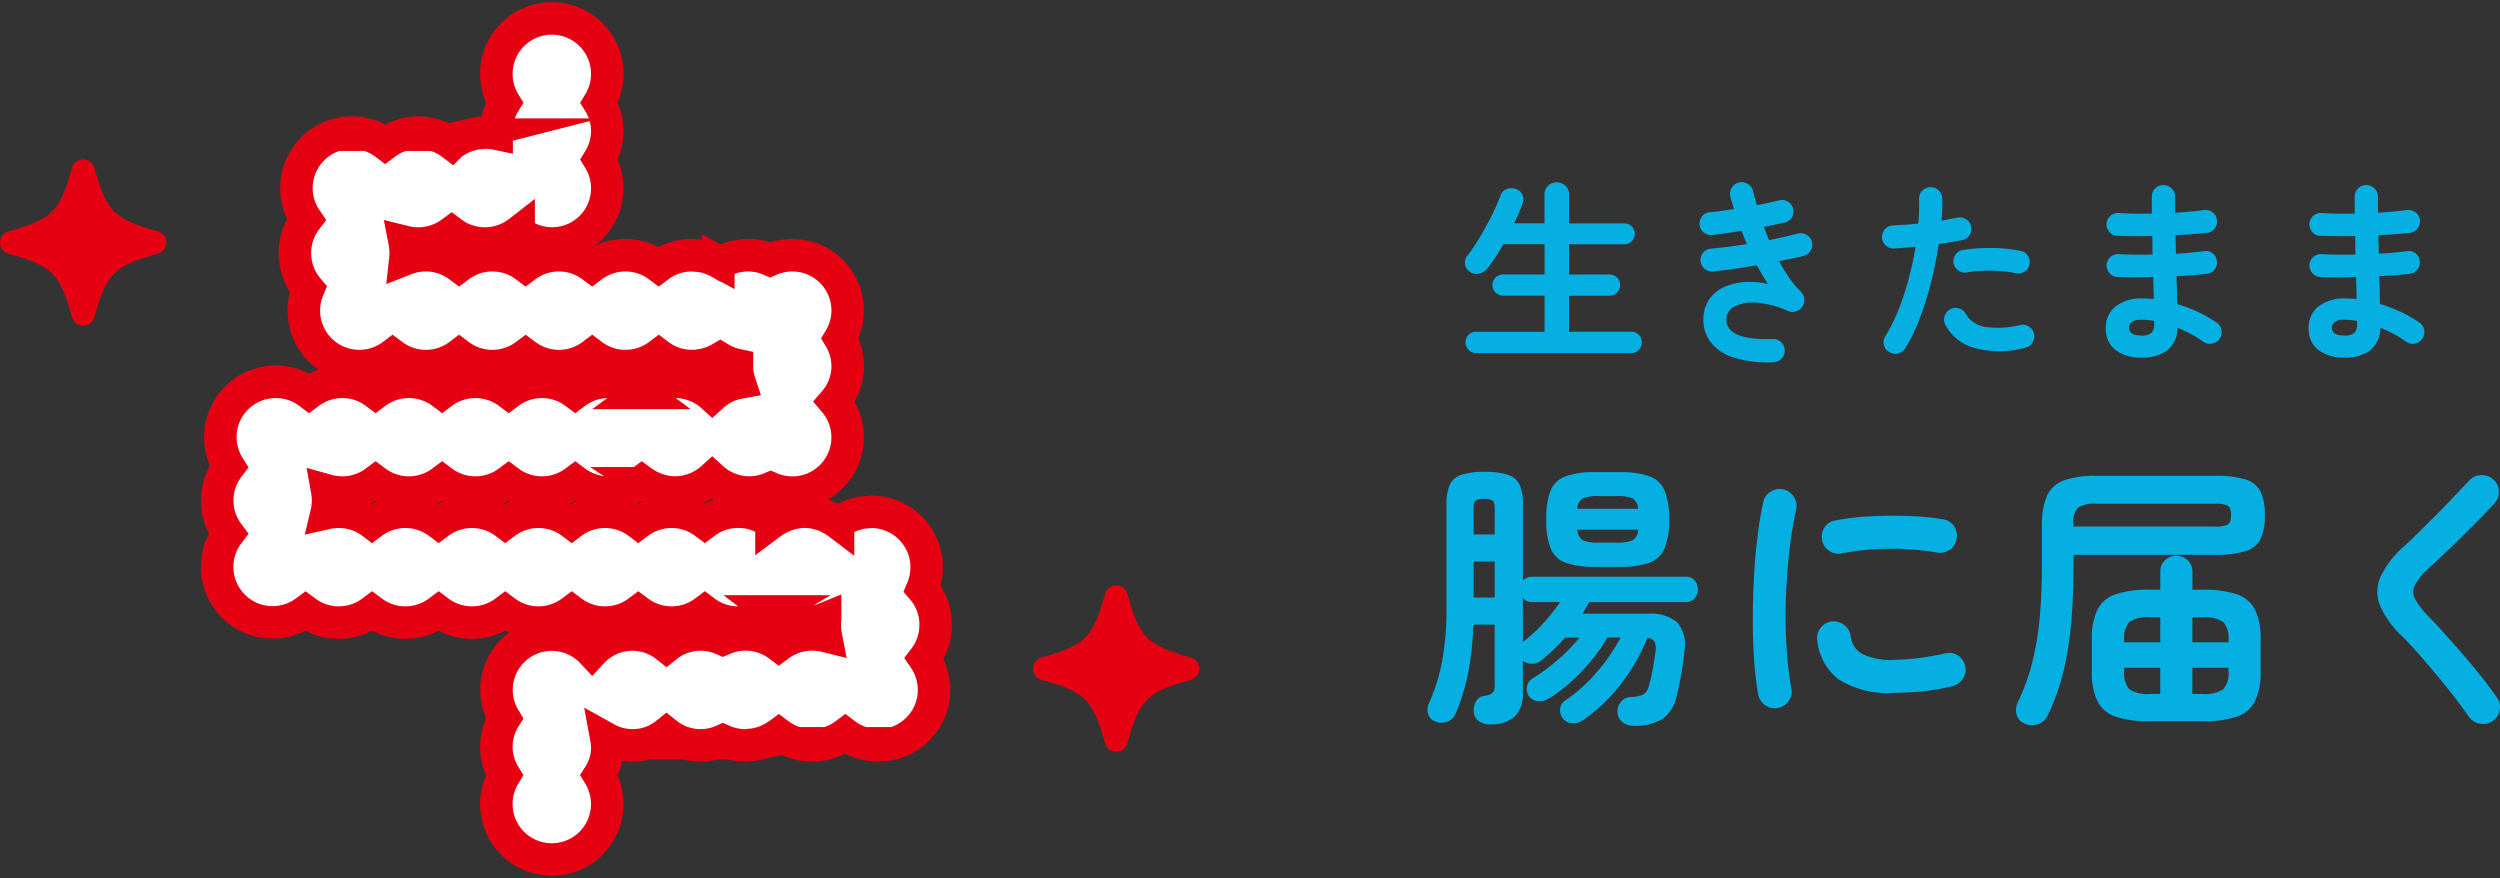 <svg xmlns="http://www.w3.org/2000/svg" xmlns:xlink="http://www.w3.org/1999/xlink" width="230.664" height="81.007" viewBox="0 0 230.664 81.007">
  <rect x="0" y="0" width="230.664" height="81.007" fill="#333333" stroke="none"/>
  <defs>
    <clipPath id="clip-path">
      <rect id="長方形_1613" data-name="長方形 1613" width="110.663" height="81.007" fill="none"/>
    </clipPath>
  </defs>
  <g id="グループ_79084" data-name="グループ 79084" transform="translate(-852.594 -261.96)">
    <path id="パス_7123" data-name="パス 7123" d="M-44.622.666a.921.921,0,0,1-.684-.3.964.964,0,0,1-.288-.693.926.926,0,0,1,.288-.693.95.95,0,0,1,.684-.279H-38.3v-3.33H-42.12a.964.964,0,0,1-.693-.288.941.941,0,0,1-.3-.7.912.912,0,0,1,.3-.693.98.98,0,0,1,.693-.279H-38.3v-2.79h-3.8q-.342.612-.72,1.179t-.738,1.035a1.328,1.328,0,0,1-.756.495A1.04,1.04,0,0,1-45.2-6.84a.946.946,0,0,1-.432-.666.982.982,0,0,1,.18-.774,16.028,16.028,0,0,0,1.125-1.656q.585-.972,1.107-2a16.748,16.748,0,0,0,.828-1.872,1.01,1.01,0,0,1,.585-.657,1.265,1.265,0,0,1,.855-.009.949.949,0,0,1,.6.522,1.054,1.054,0,0,1,.009.864q-.324.864-.756,1.782h2.79V-13.95a1.069,1.069,0,0,1,.333-.828,1.142,1.142,0,0,1,.8-.306,1.142,1.142,0,0,1,.8.306,1.069,1.069,0,0,1,.333.828V-11.3h5.094a.941.941,0,0,1,.693.279.919.919,0,0,1,.279.675.95.95,0,0,1-.279.684.926.926,0,0,1-.693.288h-5.094v2.79h3.726a.971.971,0,0,1,.7.279.926.926,0,0,1,.288.693.955.955,0,0,1-.288.7.955.955,0,0,1-.7.288h-3.726V-1.3h5.742a.941.941,0,0,1,.693.279.941.941,0,0,1,.279.693A.98.98,0,0,1-29.6.369a.912.912,0,0,1-.693.3Zm27.432.846a10.249,10.249,0,0,1-3.708-.45A4.234,4.234,0,0,1-23.058-.45a3.466,3.466,0,0,1-.576-2.322,3.115,3.115,0,0,1,.6-1.629,3.361,3.361,0,0,1,1.35-1.044,5.565,5.565,0,0,1,1.872-.441,7.251,7.251,0,0,1,2.133.18q-.27-.4-.531-.837t-.513-.891q-1.026.18-2.061.324t-1.989.252a1,1,0,0,1-.765-.252,1.033,1.033,0,0,1-.369-.72,1.043,1.043,0,0,1,.243-.783.959.959,0,0,1,.729-.351q.738-.072,1.584-.18t1.71-.252l-.252-.612q-.126-.306-.234-.612-.72.126-1.413.225t-1.287.171a1.065,1.065,0,0,1-.774-.234,1.024,1.024,0,0,1-.4-.7,1.1,1.1,0,0,1,.234-.783.952.952,0,0,1,.7-.387q.468-.036,1.044-.117t1.188-.171q-.072-.306-.162-.585t-.162-.549a1.06,1.06,0,0,1,.117-.819,1.017,1.017,0,0,1,.657-.5,1.06,1.06,0,0,1,.819.117,1.017,1.017,0,0,1,.495.657q.09.324.171.648t.189.666q.576-.108,1.107-.225t.981-.225a.961.961,0,0,1,.792.135,1.016,1.016,0,0,1,.468.657,1.068,1.068,0,0,1-.135.8.968.968,0,0,1-.657.459l-.9.2q-.486.108-1.008.2.108.306.225.612t.243.612q.738-.144,1.431-.306t1.269-.306a1.037,1.037,0,0,1,.792.144,1.053,1.053,0,0,1,.486.648,1.045,1.045,0,0,1-.144.8A1.061,1.061,0,0,1-14.4-8.3q-.468.126-1.053.243l-1.215.243a17.061,17.061,0,0,0,.954,1.557,8.425,8.425,0,0,0,1.062,1.269,1.071,1.071,0,0,1,.315.648,1.013,1.013,0,0,1-.171.7,1.035,1.035,0,0,1-.567.45A1.018,1.018,0,0,1-15.8-3.2a8.738,8.738,0,0,0-2.952-.783,3.767,3.767,0,0,0-2.007.342,1.325,1.325,0,0,0-.765,1.125Q-21.636-.5-17.262-.63a1.041,1.041,0,0,1,.774.279A1.03,1.03,0,0,1-16.146.4a1.024,1.024,0,0,1-.288.774A1.06,1.06,0,0,1-17.19,1.512ZM-6.5.576A1.01,1.01,0,0,1-6.993-.09,1.042,1.042,0,0,1-6.858-.9,15.68,15.68,0,0,0-5.616-3.4a25.022,25.022,0,0,0,.927-2.844q.387-1.476.621-2.9-.522.054-1.017.09t-.927.072A1.108,1.108,0,0,1-6.8-9.243a1.018,1.018,0,0,1-.369-.729,1.088,1.088,0,0,1,.27-.783.987.987,0,0,1,.738-.351q.522-.036,1.125-.072t1.215-.108q.054-.612.072-1.17t0-1.062a1.041,1.041,0,0,1,.279-.774,1.03,1.03,0,0,1,.747-.342,1.041,1.041,0,0,1,.774.279,1.03,1.03,0,0,1,.342.747q.018.45,0,.963t-.072,1.089q.81-.144,1.458-.27a1.071,1.071,0,0,1,.81.144.992.992,0,0,1,.468.666,1.031,1.031,0,0,1-.153.81,1.04,1.04,0,0,1-.675.45q-.45.09-1,.18t-1.161.18Q-2.178-7.758-2.61-6A30.155,30.155,0,0,1-3.645-2.637,15.973,15.973,0,0,1-5.022.216,1.057,1.057,0,0,1-5.688.7,1.014,1.014,0,0,1-6.5.576ZM6.03.18a9.034,9.034,0,0,1-4.6.036A4.371,4.371,0,0,1-1.314-1.908a1.111,1.111,0,0,1-.081-.819,1.01,1.01,0,0,1,.513-.639,1.033,1.033,0,0,1,.819-.09,1.043,1.043,0,0,1,.639.522A2.463,2.463,0,0,0,2.394-1.746a8.315,8.315,0,0,0,3.186-.18,1.057,1.057,0,0,1,.819.153,1.031,1.031,0,0,1,.459.675A1.057,1.057,0,0,1,6.7-.279,1.031,1.031,0,0,1,6.03.18ZM5.148-6.7a8.761,8.761,0,0,0-1.4-.2,15.446,15.446,0,0,0-1.584-.027,10.521,10.521,0,0,0-1.5.153,1.029,1.029,0,0,1-.783-.171A1.042,1.042,0,0,1-.558-7.6,1.023,1.023,0,0,1-.4-8.4.967.967,0,0,1,.27-8.838a13.811,13.811,0,0,1,1.791-.18,17.864,17.864,0,0,1,1.881.027,10.758,10.758,0,0,1,1.71.243.962.962,0,0,1,.657.468,1.035,1.035,0,0,1,.117.81.955.955,0,0,1-.468.639A1.1,1.1,0,0,1,5.148-6.7ZM16.758,1.08A3.79,3.79,0,0,1,14.382.387a2.44,2.44,0,0,1-.9-2.061,2.4,2.4,0,0,1,.909-1.962,3.755,3.755,0,0,1,2.439-.738q.54,0,1.08.054l-.054-2.034q-1.872.054-3.312,0a1.018,1.018,0,0,1-.729-.369,1.083,1.083,0,0,1-.261-.765,1.033,1.033,0,0,1,.369-.72,1,1,0,0,1,.765-.252q.684.036,1.485.045T17.8-8.424q-.018-.432-.018-.864t-.018-.846q-.882.018-1.71.009t-1.512-.027a.959.959,0,0,1-.729-.351,1.108,1.108,0,0,1-.261-.783,1.033,1.033,0,0,1,.369-.72,1,1,0,0,1,.765-.252q1.332.09,3.042.054v-1.548a1.057,1.057,0,0,1,.306-.765,1.012,1.012,0,0,1,.756-.315,1.042,1.042,0,0,1,.765.315,1.042,1.042,0,0,1,.315.765v.693q0,.369.018.783.738-.054,1.422-.117t1.242-.135a1.049,1.049,0,0,1,.783.207.983.983,0,0,1,.4.693,1.079,1.079,0,0,1-.207.8.983.983,0,0,1-.693.4q-.63.072-1.377.126t-1.539.09q0,.414.009.846t.027.864q.72-.036,1.377-.1t1.215-.135a.972.972,0,0,1,.783.2,1.013,1.013,0,0,1,.4.7,1.049,1.049,0,0,1-.207.783.983.983,0,0,1-.693.405q-.612.072-1.332.126T20-6.426q.036.72.045,1.368t.027,1.206a13,13,0,0,1,1.98.756,11.81,11.81,0,0,1,1.656.954.986.986,0,0,1,.441.684,1.038,1.038,0,0,1-.171.81,1.044,1.044,0,0,1-.693.441,1.022,1.022,0,0,1-.8-.171,10.8,10.8,0,0,0-1.116-.693,12.487,12.487,0,0,0-1.278-.6A2.651,2.651,0,0,1,19.152.414,3.836,3.836,0,0,1,16.758,1.08ZM16.74-.954a1.318,1.318,0,0,0,.972-.261,1.082,1.082,0,0,0,.234-.747V-2.3a6.93,6.93,0,0,0-1.206-.108,1.442,1.442,0,0,0-.846.2.634.634,0,0,0-.27.54Q15.624-.954,16.74-.954ZM35.478,1.08A3.79,3.79,0,0,1,33.1.387a2.44,2.44,0,0,1-.9-2.061,2.4,2.4,0,0,1,.909-1.962,3.755,3.755,0,0,1,2.439-.738q.54,0,1.08.054l-.054-2.034q-1.872.054-3.312,0a1.018,1.018,0,0,1-.729-.369,1.083,1.083,0,0,1-.261-.765,1.033,1.033,0,0,1,.369-.72,1,1,0,0,1,.765-.252q.684.036,1.485.045t1.629-.009q-.018-.432-.018-.864t-.018-.846q-.882.018-1.71.009t-1.512-.027a.959.959,0,0,1-.729-.351,1.108,1.108,0,0,1-.261-.783,1.033,1.033,0,0,1,.369-.72,1,1,0,0,1,.765-.252q1.332.09,3.042.054v-1.548a1.057,1.057,0,0,1,.306-.765,1.012,1.012,0,0,1,.756-.315,1.042,1.042,0,0,1,.765.315,1.042,1.042,0,0,1,.315.765v.693q0,.369.018.783.738-.054,1.422-.117t1.242-.135a1.049,1.049,0,0,1,.783.207.983.983,0,0,1,.4.693,1.079,1.079,0,0,1-.207.8.983.983,0,0,1-.693.4q-.63.072-1.377.126t-1.539.09q0,.414.009.846t.027.864q.72-.036,1.377-.1t1.215-.135a.972.972,0,0,1,.783.2,1.013,1.013,0,0,1,.4.7,1.049,1.049,0,0,1-.207.783.983.983,0,0,1-.693.405q-.612.072-1.332.126t-1.512.09q.036.72.045,1.368t.027,1.206a13,13,0,0,1,1.98.756,11.81,11.81,0,0,1,1.656.954.986.986,0,0,1,.441.684,1.038,1.038,0,0,1-.171.81A1.044,1.044,0,0,1,42-.207a1.022,1.022,0,0,1-.8-.171,10.8,10.8,0,0,0-1.116-.693,12.487,12.487,0,0,0-1.278-.6A2.651,2.651,0,0,1,37.872.414,3.836,3.836,0,0,1,35.478,1.08ZM35.46-.954a1.318,1.318,0,0,0,.972-.261,1.082,1.082,0,0,0,.234-.747V-2.3a6.93,6.93,0,0,0-1.206-.108,1.442,1.442,0,0,0-.846.2.634.634,0,0,0-.27.54Q34.344-.954,35.46-.954Z" transform="translate(1033.406 293.87)" fill="#06afe2"/>
    <path id="パス_7124" data-name="パス 7124" d="M-34.06,2.054a1.691,1.691,0,0,1-1.014-.3,1.243,1.243,0,0,1-.494-.9,1.331,1.331,0,0,1,.3-1A1.21,1.21,0,0,1-34.346-.6a2.966,2.966,0,0,0,1.157-.234,1.267,1.267,0,0,0,.507-.78,12.81,12.81,0,0,0,.325-1.378q.169-.884.273-1.69a1.663,1.663,0,0,0-.065-1,.859.859,0,0,0-.663-.377,17.386,17.386,0,0,1-2.379,4.173A15.406,15.406,0,0,1-38.74,1.534a1.54,1.54,0,0,1-1.04.286,1.16,1.16,0,0,1-.858-.468,1.242,1.242,0,0,1-.221-.9.993.993,0,0,1,.481-.741,14.63,14.63,0,0,0,2.964-2.691,16.9,16.9,0,0,0,2.132-3.107H-36.5a15.778,15.778,0,0,1-1.469,2.106,17.889,17.889,0,0,1-1.9,1.989A13.526,13.526,0,0,1-41.99-.416a1.484,1.484,0,0,1-.962.195A1.1,1.1,0,0,1-43.758-.7a1.162,1.162,0,0,1-.169-.871,1.085,1.085,0,0,1,.481-.715,18.457,18.457,0,0,0,2.392-1.768,15.378,15.378,0,0,0,1.976-2.028H-40.4q-.52.572-1.079,1.118A14.037,14.037,0,0,1-42.64-3.952a1.31,1.31,0,0,1-.832.286,1.31,1.31,0,0,1-.832-.286V-1.04a2.985,2.985,0,0,1-.715,2.21,3.276,3.276,0,0,1-2.249.754,1.724,1.724,0,0,1-1.066-.273A1.117,1.117,0,0,1-48.828.78a1.6,1.6,0,0,1,.195-.962.987.987,0,0,1,.741-.52,1.6,1.6,0,0,0,.806-.286,1,1,0,0,0,.182-.7V-7.28H-48.88a26.8,26.8,0,0,1-.481,4.5A19.4,19.4,0,0,1-50.518.962a1.262,1.262,0,0,1-.741.7,1.473,1.473,0,0,1-1.053.026,1.093,1.093,0,0,1-.728-.7,1.317,1.317,0,0,1,.052-.962,17.469,17.469,0,0,0,1.222-3.874,26.253,26.253,0,0,0,.416-5.018v-9.542a4.3,4.3,0,0,1,.3-1.768,1.753,1.753,0,0,1,1.066-.923,6.646,6.646,0,0,1,2.145-.273,6.751,6.751,0,0,1,2.171.273,1.753,1.753,0,0,1,1.066.923,4.3,4.3,0,0,1,.3,1.768v7.072a1.388,1.388,0,0,1,.364-.26,1.032,1.032,0,0,1,.468-.1H-29.25a.981.981,0,0,1,.806.351,1.258,1.258,0,0,1,.286.819,1.274,1.274,0,0,1-.286.806.966.966,0,0,1-.806.364h-8.944q-.13.26-.286.52t-.312.546h6.058a3.709,3.709,0,0,1,2.678.819,3.163,3.163,0,0,1,.65,2.665q-.1,1.118-.3,2.2T-30.134-.65a3.263,3.263,0,0,1-1.287,2.067A4.7,4.7,0,0,1-34.06,2.054ZM-37.622-12.61a7.9,7.9,0,0,1-2.73-.377,2.36,2.36,0,0,1-1.391-1.326,7.026,7.026,0,0,1-.4-2.665,7.009,7.009,0,0,1,.4-2.678,2.365,2.365,0,0,1,1.391-1.313,7.9,7.9,0,0,1,2.73-.377h2.262a7.9,7.9,0,0,1,2.73.377,2.412,2.412,0,0,1,1.4,1.313,6.811,6.811,0,0,1,.416,2.678,6.827,6.827,0,0,1-.416,2.665,2.407,2.407,0,0,1-1.4,1.326,7.9,7.9,0,0,1-2.73.377ZM-44.3-5.668l.026-.026a13.967,13.967,0,0,0,1.872-1.729A17.411,17.411,0,0,0-40.872-9.36h-2.6a1.032,1.032,0,0,1-.468-.1,1.388,1.388,0,0,1-.364-.26Zm-4.55-4.108h1.95V-13.1h-1.95Zm0-5.824h1.95v-2.392q0-.572-.2-.728a1.374,1.374,0,0,0-.793-.156,1.312,1.312,0,0,0-.767.156q-.2.156-.195.728Zm11.544.754h1.664a3.57,3.57,0,0,0,1.456-.208,1.19,1.19,0,0,0,.52-.988h-5.616a1.19,1.19,0,0,0,.52.988A3.57,3.57,0,0,0-37.31-14.846Zm-1.976-3.12h5.616a1.163,1.163,0,0,0-.52-.962,3.57,3.57,0,0,0-1.456-.208H-37.31a3.57,3.57,0,0,0-1.456.208A1.163,1.163,0,0,0-39.286-17.966ZM-20.774.416a1.541,1.541,0,0,1-1.17-.26,1.551,1.551,0,0,1-.65-.988q-.234-1.326-.364-3.081t-.13-3.705q0-1.95.1-3.926t.325-3.783q.221-1.807.533-3.237a1.477,1.477,0,0,1,.676-.975,1.516,1.516,0,0,1,1.17-.221,1.589,1.589,0,0,1,.975.689,1.527,1.527,0,0,1,.221,1.183,35.813,35.813,0,0,0-.65,4q-.234,2.158-.3,4.381t.065,4.316a32.744,32.744,0,0,0,.442,3.809,1.388,1.388,0,0,1-.247,1.144A1.6,1.6,0,0,1-20.774.416Zm10.66-1.4A8.454,8.454,0,0,1-15.145-2.21,5.145,5.145,0,0,1-17.134-5.8a1.467,1.467,0,0,1,.273-1.144,1.514,1.514,0,0,1,1.027-.624,1.557,1.557,0,0,1,1.144.3,1.514,1.514,0,0,1,.624,1.027A2.187,2.187,0,0,0-13-4.576a6.024,6.024,0,0,0,2.964.546,22.755,22.755,0,0,0,4.706-.6,1.409,1.409,0,0,1,1.17.208,1.523,1.523,0,0,1,.676.988,1.45,1.45,0,0,1-.234,1.157,1.641,1.641,0,0,1-.988.689A19.805,19.805,0,0,1-7.5-1.118Q-8.892-.988-10.114-.988Zm-4.758-12.87a1.478,1.478,0,0,1-1.157-.221,1.5,1.5,0,0,1-.663-1,1.516,1.516,0,0,1,.221-1.17,1.4,1.4,0,0,1,1-.65,22.982,22.982,0,0,1,3.25-.377q1.794-.091,3.562-.026a23.556,23.556,0,0,1,3.12.3,1.455,1.455,0,0,1,1.014.637,1.5,1.5,0,0,1,.234,1.183,1.412,1.412,0,0,1-.637,1,1.566,1.566,0,0,1-1.157.247,24.771,24.771,0,0,0-4.368-.351A24.031,24.031,0,0,0-14.872-13.858ZM1.924,1.82A1.2,1.2,0,0,1,1.235.975,1.79,1.79,0,0,1,1.378-.156a19.045,19.045,0,0,0,1.287-3.51,26.613,26.613,0,0,0,.7-4.069q.221-2.223.221-4.979v-3.64a6.844,6.844,0,0,1,.468-2.808,2.7,2.7,0,0,1,1.573-1.43,8.667,8.667,0,0,1,2.977-.416H19.552a9.437,9.437,0,0,1,2.8.325,2.268,2.268,0,0,1,1.4,1.118,4.92,4.92,0,0,1,.4,2.2,4.92,4.92,0,0,1-.4,2.2,2.268,2.268,0,0,1-1.4,1.118,9.437,9.437,0,0,1-2.8.325H6.5v.962q0,2.964-.221,5.408a29.7,29.7,0,0,1-.741,4.524,20.24,20.24,0,0,1-1.43,3.952,1.465,1.465,0,0,1-.923.793A1.557,1.557,0,0,1,1.924,1.82Zm11.622-.182a9.478,9.478,0,0,1-3.172-.429A2.9,2.9,0,0,1,8.7-.234a6.161,6.161,0,0,1-.507-2.73V-5.9A6.145,6.145,0,0,1,8.7-8.645a2.912,2.912,0,0,1,1.677-1.43,9.478,9.478,0,0,1,3.172-.429h.962v-1.638a1.41,1.41,0,0,1,.429-1.079,1.48,1.48,0,0,1,1.053-.4,1.493,1.493,0,0,1,1.04.4,1.389,1.389,0,0,1,.442,1.079V-10.5h.936a9.478,9.478,0,0,1,3.172.429,2.912,2.912,0,0,1,1.677,1.43A6.145,6.145,0,0,1,23.764-5.9v2.938a6.161,6.161,0,0,1-.507,2.73A2.9,2.9,0,0,1,21.58,1.209a9.478,9.478,0,0,1-3.172.429ZM6.5-16.328H19.552a2.4,2.4,0,0,0,1.2-.195q.286-.195.286-.845,0-.676-.286-.871a2.327,2.327,0,0,0-1.17-.195H8.658a2.932,2.932,0,0,0-1.729.351A1.835,1.835,0,0,0,6.5-16.64ZM13.624-.884h.884V-3.3H11.18v.286a2.312,2.312,0,0,0,.468,1.7A3.116,3.116,0,0,0,13.624-.884Zm3.848,0h.858a3.179,3.179,0,0,0,1.989-.429,2.27,2.27,0,0,0,.481-1.7V-3.3H17.472ZM11.18-5.642h3.328V-7.956h-.884a3.116,3.116,0,0,0-1.976.429,2.312,2.312,0,0,0-.468,1.7Zm6.292,0H20.8v-.182a2.27,2.27,0,0,0-.481-1.7,3.179,3.179,0,0,0-1.989-.429h-.858ZM45.188,1.612a1.5,1.5,0,0,1-1.17.247A1.548,1.548,0,0,1,43,1.248Q42.12-.026,41.015-1.4t-2.2-2.639Q37.726-5.3,36.842-6.188a8.571,8.571,0,0,1-2.054-2.834,3.4,3.4,0,0,1,.026-2.639,8.645,8.645,0,0,1,2.158-2.821q.546-.494,1.313-1.248t1.625-1.612q.858-.858,1.664-1.716t1.456-1.534a1.5,1.5,0,0,1,1.1-.481,1.541,1.541,0,0,1,1.131.429,1.416,1.416,0,0,1,.481,1.079,1.541,1.541,0,0,1-.429,1.131q-.91.988-2.015,2.093t-2.145,2.106q-1.04,1-1.794,1.677a6.057,6.057,0,0,0-1.339,1.6,1.407,1.407,0,0,0,0,1.313A7.378,7.378,0,0,0,39.26-8.034q.884.91,2.015,2.184T43.55-3.2q1.144,1.378,2,2.626A1.394,1.394,0,0,1,45.825.585,1.522,1.522,0,0,1,45.188,1.612Z" transform="translate(1037.406 326.87)" fill="#06afe2"/>
    <g id="グループ_17218" data-name="グループ 17218" transform="translate(852.594 261.96)" clip-path="url(#clip-path)">
      <path id="パス_1716" data-name="パス 1716" d="M83.563,57.411a5.074,5.074,0,0,0-1.228-3.325,5.127,5.127,0,0,0-4.722-7.109c-.115,0-.223.027-.336.035a5.092,5.092,0,0,0-.57.057c-.151.027-.294.071-.439.11s-.3.084-.442.137-.289.117-.429.186-.251.13-.372.2c-.138.082-.275.164-.4.259-.023.016-.049.028-.072.045v.013c-.021-.016-.043-.029-.063-.044-.092-.067-.182-.132-.278-.194a5.3,5.3,0,0,0-.536-.291c-.1-.048-.2-.1-.3-.142a5.279,5.279,0,0,0-.633-.2c-.1-.023-.186-.057-.283-.077a5.2,5.2,0,0,0-.977-.1h-.009a5.2,5.2,0,0,0-.936.094c-.1.02-.2.051-.305.077a5.275,5.275,0,0,0-.586.182c-.11.043-.217.089-.324.139a5.079,5.079,0,0,0-.507.275c-.1.06-.195.117-.288.183-.037.027-.079.045-.115.072a5.045,5.045,0,0,0-3.059-1.023A5.106,5.106,0,0,0,62.264,48a5.117,5.117,0,0,0-6.14,0,5.117,5.117,0,0,0-6.14,0,5.115,5.115,0,0,0-6.139,0,5.117,5.117,0,0,0-6.14,0,5.117,5.117,0,0,0-6.14,0,5.055,5.055,0,0,0-3.07-1.023,5.11,5.11,0,0,0-1.127.123,4.883,4.883,0,0,0,.133-1.166,5.293,5.293,0,0,0-.082-.921,5.322,5.322,0,0,0,1.4.195,5.06,5.06,0,0,0,3.07-1.023,5.117,5.117,0,0,0,6.14,0,5.117,5.117,0,0,0,6.14,0,5.117,5.117,0,0,0,6.14,0,5.117,5.117,0,0,0,6.14,0c.067.05.145.088.215.136l.051.032a5.179,5.179,0,0,0,.753.408c.052.023.1.046.157.067a5.005,5.005,0,0,0,.762.237c.058.014.114.031.172.043a5.042,5.042,0,0,0,.961.1h.022c.031,0,.06-.009.093-.01a5.246,5.246,0,0,0,.827-.082c.132-.024.258-.063.386-.1.164-.044.325-.09.481-.15s.287-.116.426-.183c.117-.057.23-.12.341-.186a5.08,5.08,0,0,0,.464-.3c.009-.007.02-.012.029-.017v-.006c.123-.092.241-.19.356-.294a5.078,5.078,0,0,0,3.4,1.323h0a5.108,5.108,0,0,0,1.992-.4,5.1,5.1,0,0,0,5.894-7.989,5,5,0,0,0,.506-5.834,5.056,5.056,0,0,0,.709-2.557,5.11,5.11,0,0,0-7.16-4.687,5.016,5.016,0,0,0-4.6.28c-.026-.015-.052-.028-.078-.042s-.067-.037-.1-.055a5.011,5.011,0,0,0-.643-.29c-.086-.031-.176-.055-.265-.082a5.127,5.127,0,0,0-.58-.151,5.363,5.363,0,0,0-.63-.064c-.089,0-.173-.026-.262-.026l-.023,0-.027,0a5.076,5.076,0,0,0-3.07,1.023,5.117,5.117,0,0,0-6.14,0,5.117,5.117,0,0,0-6.14,0,5.117,5.117,0,0,0-6.14,0,5.125,5.125,0,0,0-4.953-.666,5.165,5.165,0,0,0,.031-.552,5.517,5.517,0,0,0-.1-1.034,5.165,5.165,0,0,0,4.339-.869,5.1,5.1,0,0,0,5.04.624c.024-.01.05-.02.074-.031a5.024,5.024,0,0,0,.774-.419c.045-.03.089-.063.135-.094s.106-.07.155-.108a5.091,5.091,0,0,0,7.435-6.7,4.99,4.99,0,0,0,0-5.245,5.117,5.117,0,1,0-8.743,0,5.063,5.063,0,0,0-.745,2.622c0,.084.02.16.024.242A5.132,5.132,0,0,0,42,11.992c-.158,0-.305.032-.459.046s-.305.02-.454.045-.276.067-.414.1a5.249,5.249,0,0,0-.5.155c-.115.044-.225.093-.335.145a5.043,5.043,0,0,0-.545.3c-.074.046-.15.09-.223.14-.051.036-.108.063-.158.1a5.117,5.117,0,0,0-6.14,0A5.053,5.053,0,0,0,29.7,12a5.114,5.114,0,0,0-4.216,8.012,5.124,5.124,0,0,0,.184,6.426,5.117,5.117,0,0,0,7.787,6.077,5.117,5.117,0,0,0,6.14,0,5.117,5.117,0,0,0,6.14,0,5.117,5.117,0,0,0,6.14,0,5.117,5.117,0,0,0,6.14,0,5.076,5.076,0,0,0,3.07,1.023h.05c.056,0,.108-.014.164-.016a5.16,5.16,0,0,0,.574-.044l0-.014a5.062,5.062,0,0,0,1.816-.635,5.073,5.073,0,0,0,1.538.607c0,.035-.01.067-.01.1a5.073,5.073,0,0,0,.256,1.521A5.083,5.083,0,0,0,62.947,36.3a5.162,5.162,0,0,0-1.3-.857v0l-.031-.012c-.074-.034-.151-.06-.227-.09a4.867,4.867,0,0,0-.78-.242c-.042-.008-.085-.013-.126-.021a5.17,5.17,0,0,0-.918-.092l-.024,0h-.022a5.064,5.064,0,0,0-.962.1c-.057.012-.111.029-.168.042a5.186,5.186,0,0,0-.766.238l-.153.066a5.119,5.119,0,0,0-.756.411l-.05.031c-.07.048-.146.086-.215.137a5.117,5.117,0,0,0-6.14,0,5.117,5.117,0,0,0-6.14,0,5.117,5.117,0,0,0-6.14,0,5.117,5.117,0,0,0-6.14,0,5.117,5.117,0,0,0-6.14,0,5.053,5.053,0,0,0-3.07-1.023,5.107,5.107,0,0,0-4.338,7.817A5.124,5.124,0,0,0,18.293,49a5.045,5.045,0,0,0-1.023,3.059,5.114,5.114,0,0,0,8.156,4.123,5.117,5.117,0,0,0,6.14,0,5.117,5.117,0,0,0,6.14,0,5.117,5.117,0,0,0,6.14,0,5.115,5.115,0,0,0,6.139,0,5.117,5.117,0,0,0,6.14,0,5.117,5.117,0,0,0,6.14,0,5.106,5.106,0,0,0,3.08,1.023A5.045,5.045,0,0,0,68.4,56.187l.015-.009a5.021,5.021,0,0,0,4.945.661l0,.02a5.166,5.166,0,0,0-.031.552,5.507,5.507,0,0,0,.1,1.034,5.165,5.165,0,0,0-4.339.869,5.1,5.1,0,0,0-5.04-.624l-.074.031c-.015.007-.031.012-.048.019a5.028,5.028,0,0,0-5.2.664,5.048,5.048,0,0,0-6.86.524,5.1,5.1,0,0,0-8.095,6.113,4.99,4.99,0,0,0,0,5.245,5.117,5.117,0,1,0,8.743,0,4.673,4.673,0,0,0,.668-3.38,4.98,4.98,0,0,0,5.543-.473,5.027,5.027,0,0,0,5.2.659A5.075,5.075,0,0,0,66,68.534c.157,0,.305-.032.459-.046s.305-.02.454-.045.277-.067.414-.1a5.249,5.249,0,0,0,.5-.155c.115-.044.225-.093.335-.145a5.035,5.035,0,0,0,.545-.295c.074-.048.151-.092.223-.142.051-.036.108-.063.158-.1a5.117,5.117,0,0,0,6.14,0,5.053,5.053,0,0,0,3.07,1.023,5.114,5.114,0,0,0,4.216-8.012,5.1,5.1,0,0,0,1.043-3.1" transform="translate(2.767 0.24)" fill="#fff"/>
      <path id="パス_1717" data-name="パス 1717" d="M83.563,57.411a5.074,5.074,0,0,0-1.228-3.325,5.127,5.127,0,0,0-4.722-7.109c-.115,0-.223.027-.336.035a5.092,5.092,0,0,0-.57.057c-.151.027-.294.071-.439.11s-.3.084-.442.137-.289.117-.429.186-.251.13-.372.2c-.138.082-.275.164-.4.259-.023.016-.049.028-.072.045v.013c-.021-.016-.043-.029-.063-.044-.092-.067-.182-.132-.278-.194a5.3,5.3,0,0,0-.536-.291c-.1-.048-.2-.1-.3-.142a5.279,5.279,0,0,0-.633-.2c-.1-.023-.186-.057-.283-.077a5.2,5.2,0,0,0-.977-.1h-.009a5.2,5.2,0,0,0-.936.094c-.1.02-.2.051-.305.077a5.275,5.275,0,0,0-.586.182c-.11.043-.217.089-.324.139a5.079,5.079,0,0,0-.507.275c-.1.06-.195.117-.288.183-.037.027-.079.045-.115.072a5.045,5.045,0,0,0-3.059-1.023A5.106,5.106,0,0,0,62.264,48a5.117,5.117,0,0,0-6.14,0,5.117,5.117,0,0,0-6.14,0,5.115,5.115,0,0,0-6.139,0,5.117,5.117,0,0,0-6.14,0,5.117,5.117,0,0,0-6.14,0,5.055,5.055,0,0,0-3.07-1.023,5.11,5.11,0,0,0-1.127.123,4.883,4.883,0,0,0,.133-1.166,5.293,5.293,0,0,0-.082-.921,5.322,5.322,0,0,0,1.4.195,5.06,5.06,0,0,0,3.07-1.023,5.117,5.117,0,0,0,6.14,0,5.117,5.117,0,0,0,6.14,0,5.117,5.117,0,0,0,6.14,0,5.117,5.117,0,0,0,6.14,0c.067.05.145.088.215.136l.051.032a5.179,5.179,0,0,0,.753.408c.052.023.1.046.157.067a5.005,5.005,0,0,0,.762.237c.058.014.114.031.172.043a5.042,5.042,0,0,0,.961.1h.022c.031,0,.06-.009.093-.01a5.246,5.246,0,0,0,.827-.082c.132-.024.258-.063.386-.1.164-.044.325-.09.481-.15s.287-.116.426-.183c.117-.057.23-.12.341-.186a5.08,5.08,0,0,0,.464-.3c.009-.007.02-.012.029-.017v-.006c.123-.092.241-.19.356-.294a5.078,5.078,0,0,0,3.4,1.323h0a5.108,5.108,0,0,0,1.992-.4,5.1,5.1,0,0,0,5.894-7.989,5,5,0,0,0,.506-5.834,5.056,5.056,0,0,0,.709-2.557,5.11,5.11,0,0,0-7.16-4.687,5.016,5.016,0,0,0-4.6.28c-.026-.015-.052-.028-.078-.042s-.067-.037-.1-.055a5.011,5.011,0,0,0-.643-.29c-.086-.031-.176-.055-.265-.082a5.127,5.127,0,0,0-.58-.151,5.363,5.363,0,0,0-.63-.064c-.089,0-.173-.026-.262-.026l-.023,0-.027,0a5.076,5.076,0,0,0-3.07,1.023,5.117,5.117,0,0,0-6.14,0,5.117,5.117,0,0,0-6.14,0,5.117,5.117,0,0,0-6.14,0,5.125,5.125,0,0,0-4.953-.666,5.165,5.165,0,0,0,.031-.552,5.517,5.517,0,0,0-.1-1.034,5.165,5.165,0,0,0,4.339-.869,5.1,5.1,0,0,0,5.04.624c.024-.01.05-.02.074-.031a5.024,5.024,0,0,0,.774-.419c.045-.03.089-.063.135-.094s.106-.07.155-.108a5.091,5.091,0,0,0,7.435-6.7,4.99,4.99,0,0,0,0-5.245,5.117,5.117,0,1,0-8.743,0,5.063,5.063,0,0,0-.745,2.622c0,.084.02.16.024.242A5.132,5.132,0,0,0,42,11.992c-.158,0-.305.032-.459.046s-.305.02-.454.045-.276.067-.414.1a5.249,5.249,0,0,0-.5.155c-.115.044-.225.093-.335.145a5.043,5.043,0,0,0-.545.3c-.074.046-.15.09-.223.14-.051.036-.108.063-.158.1a5.117,5.117,0,0,0-6.14,0A5.053,5.053,0,0,0,29.7,12a5.114,5.114,0,0,0-4.216,8.012,5.124,5.124,0,0,0,.184,6.426,5.117,5.117,0,0,0,7.787,6.077,5.117,5.117,0,0,0,6.14,0,5.117,5.117,0,0,0,6.14,0,5.117,5.117,0,0,0,6.14,0,5.117,5.117,0,0,0,6.14,0,5.076,5.076,0,0,0,3.07,1.023h.05c.056,0,.108-.014.164-.016a5.16,5.16,0,0,0,.574-.044l0-.014a5.062,5.062,0,0,0,1.816-.635,5.073,5.073,0,0,0,1.538.607c0,.035-.01.067-.01.1a5.073,5.073,0,0,0,.256,1.521A5.083,5.083,0,0,0,62.947,36.3a5.162,5.162,0,0,0-1.3-.857v0l-.031-.012c-.074-.034-.151-.06-.227-.09a4.867,4.867,0,0,0-.78-.242c-.042-.008-.085-.013-.126-.021a5.17,5.17,0,0,0-.918-.092l-.024,0h-.022a5.064,5.064,0,0,0-.962.1c-.057.012-.111.029-.168.042a5.186,5.186,0,0,0-.766.238l-.153.066a5.119,5.119,0,0,0-.756.411l-.05.031c-.07.048-.146.086-.215.137a5.117,5.117,0,0,0-6.14,0,5.117,5.117,0,0,0-6.14,0,5.117,5.117,0,0,0-6.14,0,5.117,5.117,0,0,0-6.14,0,5.117,5.117,0,0,0-6.14,0,5.053,5.053,0,0,0-3.07-1.023,5.107,5.107,0,0,0-4.338,7.817A5.124,5.124,0,0,0,18.293,49a5.045,5.045,0,0,0-1.023,3.059,5.114,5.114,0,0,0,8.156,4.123,5.117,5.117,0,0,0,6.14,0,5.117,5.117,0,0,0,6.14,0,5.117,5.117,0,0,0,6.14,0,5.115,5.115,0,0,0,6.139,0,5.117,5.117,0,0,0,6.14,0,5.117,5.117,0,0,0,6.14,0,5.106,5.106,0,0,0,3.08,1.023A5.045,5.045,0,0,0,68.4,56.187l.015-.009a5.021,5.021,0,0,0,4.945.661l0,.02a5.166,5.166,0,0,0-.031.552,5.507,5.507,0,0,0,.1,1.034,5.165,5.165,0,0,0-4.339.869,5.1,5.1,0,0,0-5.04-.624l-.074.031c-.015.007-.031.012-.048.019a5.028,5.028,0,0,0-5.2.664,5.048,5.048,0,0,0-6.86.524,5.1,5.1,0,0,0-8.095,6.113,4.99,4.99,0,0,0,0,5.245,5.117,5.117,0,1,0,8.743,0,4.673,4.673,0,0,0,.668-3.38,4.98,4.98,0,0,0,5.543-.473,5.027,5.027,0,0,0,5.2.659A5.075,5.075,0,0,0,66,68.534c.157,0,.305-.032.459-.046s.305-.02.454-.045.277-.067.414-.1a5.249,5.249,0,0,0,.5-.155c.115-.044.225-.093.335-.145a5.035,5.035,0,0,0,.545-.295c.074-.048.151-.092.223-.142.051-.036.108-.063.158-.1a5.117,5.117,0,0,0,6.14,0,5.053,5.053,0,0,0,3.07,1.023,5.114,5.114,0,0,0,4.216-8.012A5.1,5.1,0,0,0,83.563,57.411Z" transform="translate(2.767 0.24)" fill="none" stroke="#e50012" stroke-miterlimit="10" stroke-width="3"/>
      <path id="パス_1718" data-name="パス 1718" d="M96.713,53.2c-4.028-1.113-4.739-1.824-5.852-5.852a1.073,1.073,0,0,0-2.069,0c-1.111,4.028-1.823,4.739-5.851,5.852a1.073,1.073,0,0,0,0,2.069c4.028,1.113,4.739,1.824,5.851,5.852a1.073,1.073,0,0,0,2.069,0c1.113-4.028,1.824-4.739,5.852-5.852a1.073,1.073,0,0,0,0-2.069" transform="translate(13.161 7.459)" fill="#e50012"/>
      <path id="パス_1719" data-name="パス 1719" d="M14.559,19.313C10.531,18.2,9.82,17.489,8.707,13.461a1.073,1.073,0,0,0-2.069,0C5.527,17.489,4.816,18.2.788,19.313a1.073,1.073,0,0,0,0,2.069c4.028,1.113,4.739,1.824,5.851,5.852a1.073,1.073,0,0,0,2.069,0c1.113-4.028,1.824-4.739,5.852-5.852a1.073,1.073,0,0,0,0-2.069" transform="translate(0 2.03)" fill="#e50012"/>
    </g>
  </g>
</svg>

